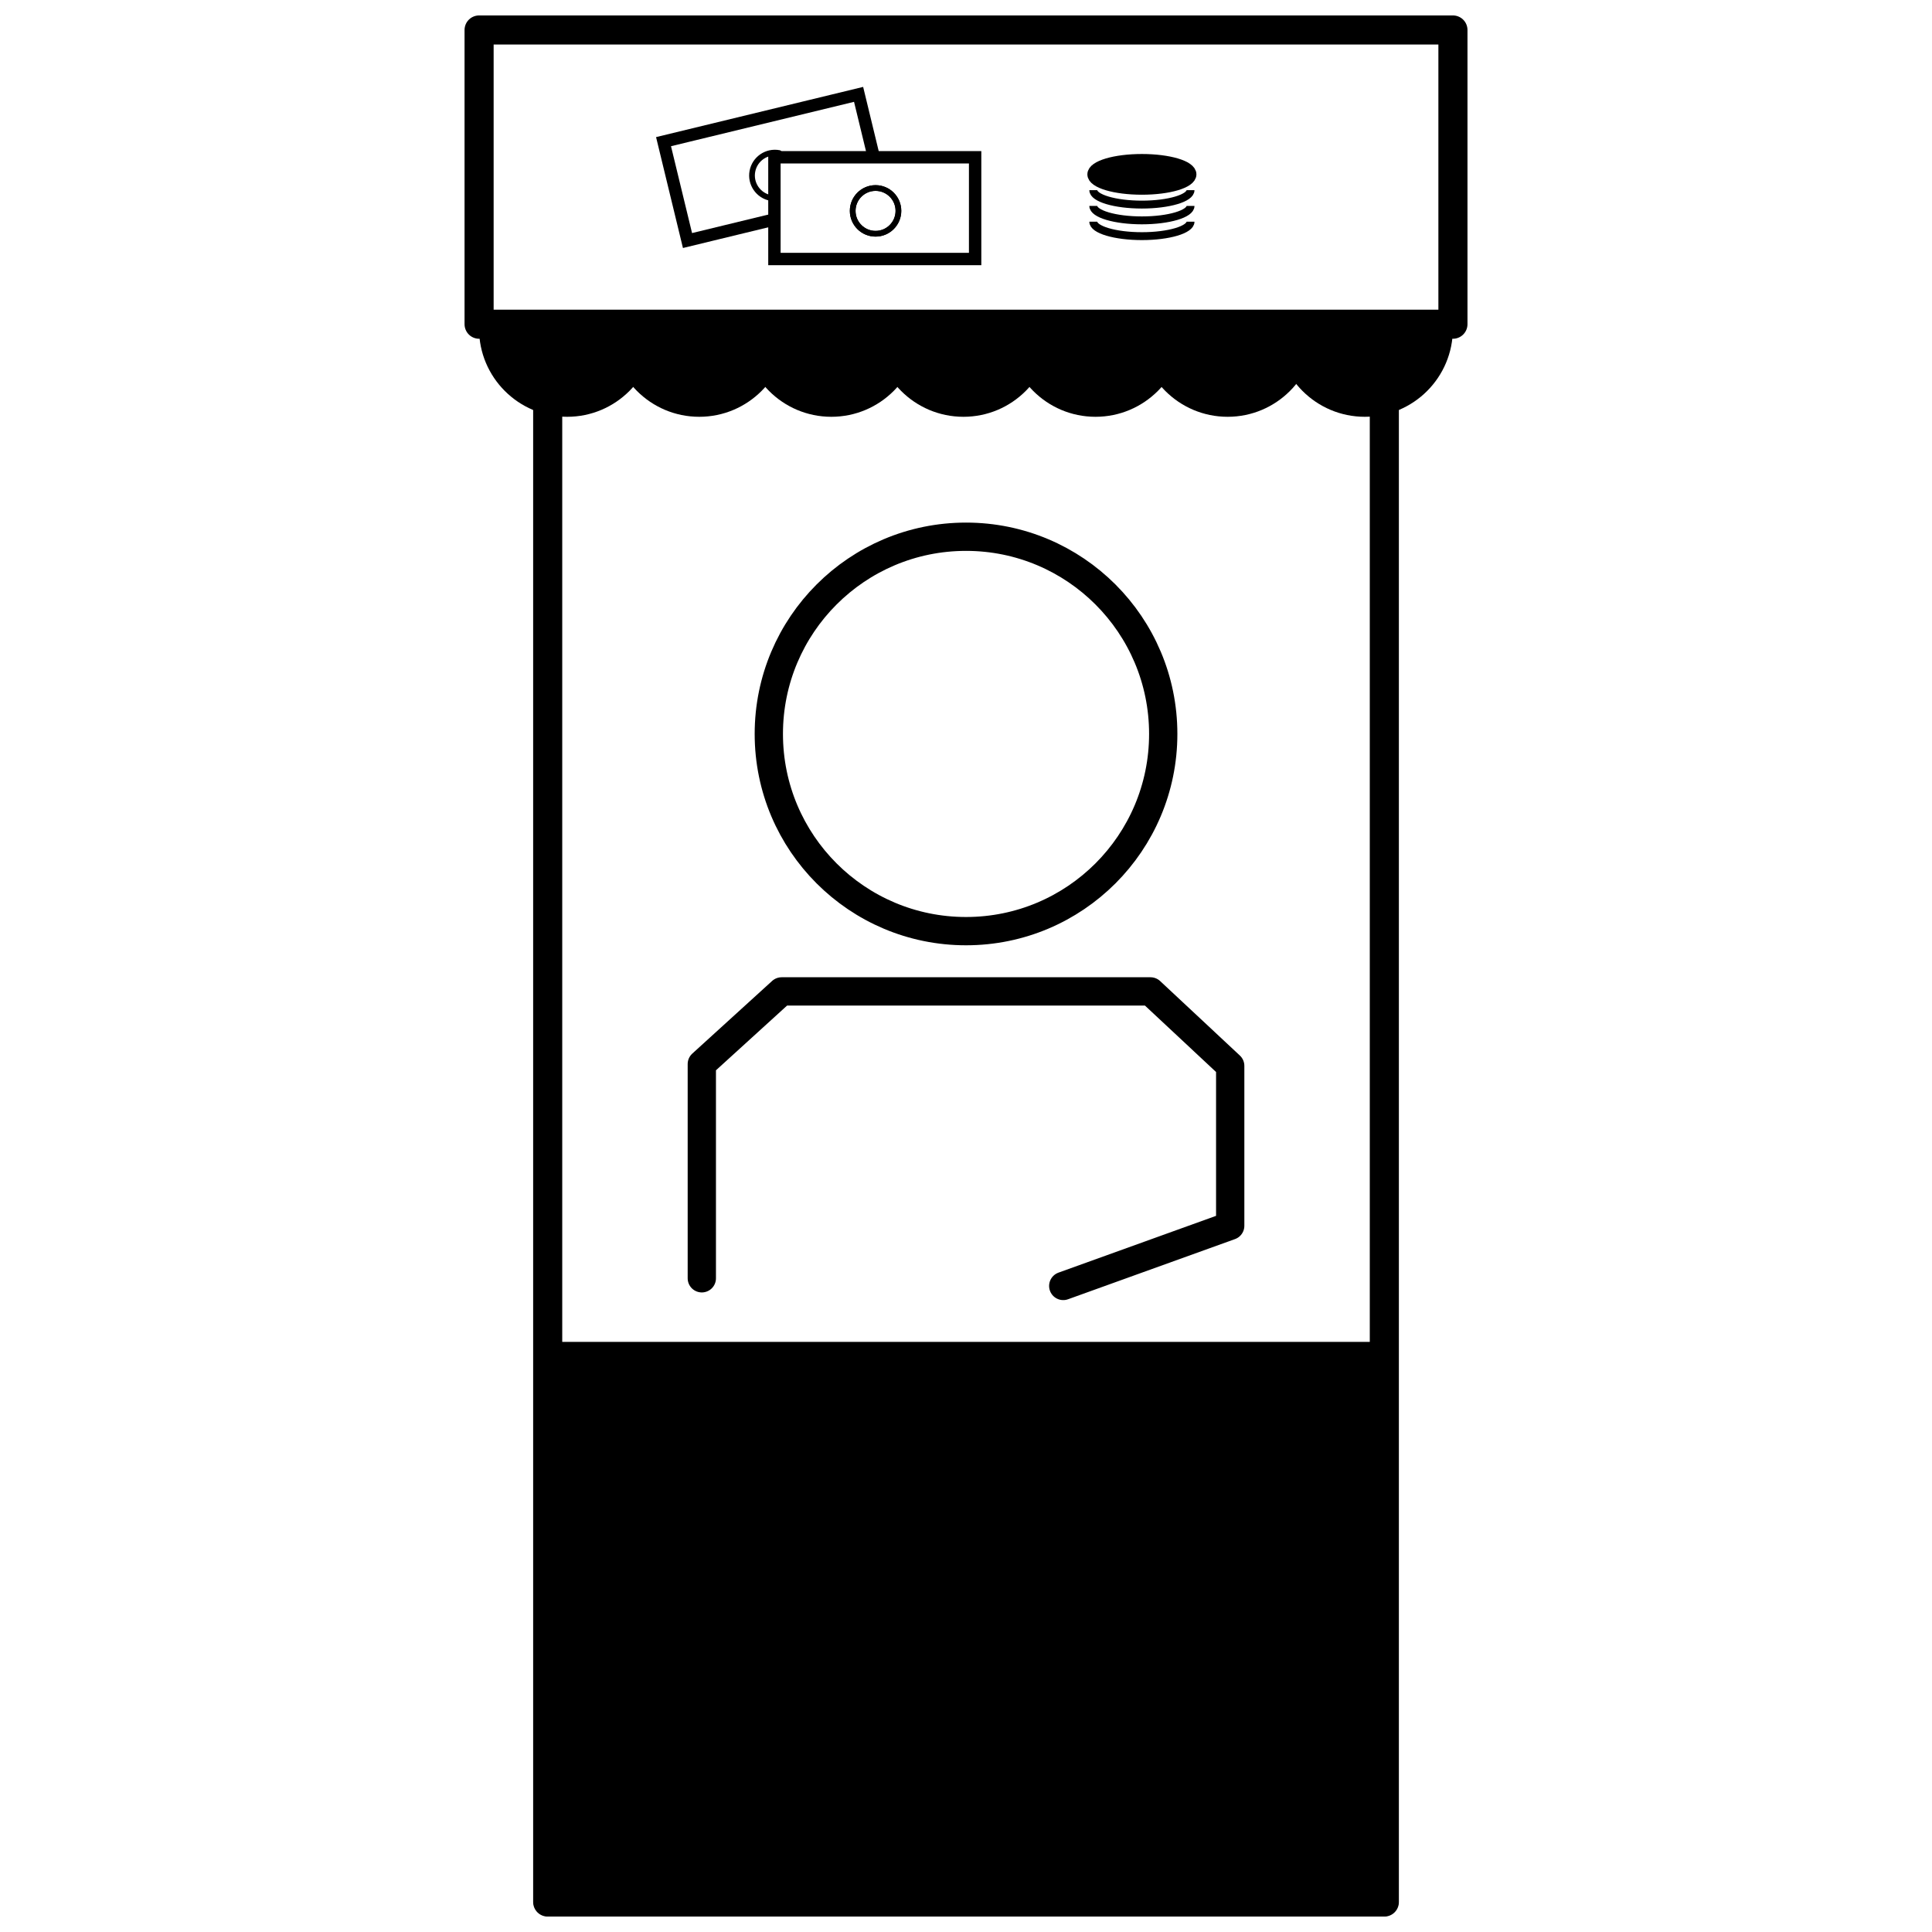 <?xml version="1.0" encoding="UTF-8"?>
<!-- Uploaded to: ICON Repo, www.iconrepo.com, Generator: ICON Repo Mixer Tools -->
<svg width="800px" height="800px" version="1.1" viewBox="144 144 512 512" xmlns="http://www.w3.org/2000/svg">
 <defs>
  <clipPath id="c">
   <path d="m285 499h230v152.9h-230z"/>
  </clipPath>
  <clipPath id="b">
   <path d="m285 226h230v425.9h-230z"/>
  </clipPath>
  <clipPath id="a">
   <path d="m267 148.09h266v85.906h-266z"/>
  </clipPath>
 </defs>
 <path transform="matrix(6.06 0 0 6.06 267.11 148.09)" d="m30.554 31.421c0 4.763-3.861 8.624-8.624 8.624-4.763 0-8.624-3.861-8.624-8.624 0-4.763 3.861-8.624 8.624-8.624 4.763 0 8.624 3.861 8.624 8.624" fill="none" stroke="#000000" stroke-width="1.237"/>
 <path transform="matrix(6.06 0 0 6.06 267.11 148.09)" d="m10.376 55.226v-9.369l3.491-3.177h16.13l3.486 3.256v6.994l-7.301 2.631" fill="none" stroke="#000000" stroke-linecap="round" stroke-linejoin="round" stroke-width="1.237"/>
 <path d="m289.14 503.34h221.71v144.7h-221.71z"/>
 <g clip-path="url(#c)">
  <path transform="matrix(6.06 0 0 6.06 267.11 148.09)" d="m3.636 58.624h36.587v23.879h-36.587zm0 0" fill="none" stroke="#000000" stroke-linecap="round" stroke-linejoin="round" stroke-width="1.232"/>
 </g>
 <g clip-path="url(#b)">
  <path transform="matrix(6.06 0 0 6.06 267.11 148.09)" d="m3.636 13.636h36.587v68.867h-36.587zm0 0" fill="none" stroke="#000000" stroke-linecap="round" stroke-linejoin="round" stroke-width="1.272"/>
 </g>
 <g clip-path="url(#a)">
  <path transform="matrix(6.06 0 0 6.06 267.11 148.09)" d="m0.636 0.636h42.587v12.867h-42.587zm0 0" fill="none" stroke="#000000" stroke-linecap="round" stroke-linejoin="round" stroke-width="1.272"/>
 </g>
 <path d="m317.63 231.11c0 12.891-10.445 23.344-23.332 23.344-12.895 0-23.348-10.453-23.348-23.344"/>
 <path d="m352.65 231.11c0 12.891-10.453 23.344-23.344 23.344-12.879 0-23.336-10.453-23.336-23.344"/>
 <path d="m387.66 231.11c0 12.891-10.445 23.344-23.348 23.344-12.883 0-23.324-10.453-23.324-23.344"/>
 <path d="m422.64 231.11c0 12.891-10.418 23.344-23.312 23.344s-23.348-10.453-23.348-23.344"/>
 <path d="m457.68 231.11c0 12.891-10.465 23.344-23.355 23.344-12.891 0-23.332-10.453-23.332-23.344"/>
 <path d="m492.67 231.11c0 12.891-10.43 23.344-23.332 23.344-12.891 0-23.355-10.453-23.355-23.344"/>
 <path d="m529.03 231.11c0 12.891-10.43 23.344-23.332 23.344-12.891 0-23.355-10.453-23.355-23.344"/>
 <path transform="matrix(6.06 0 0 6.06 267.11 148.09)" d="m31.747 6.95c0 0.349-0.952 0.632-2.126 0.632-1.175 0-2.126-0.283-2.126-0.632 0-0.349 0.951-0.632 2.126-0.632 1.174 0 2.126 0.283 2.126 0.632" stroke="#000000" stroke-width=".517"/>
 <path transform="matrix(6.06 0 0 6.06 267.11 148.09)" d="m31.748 7.64c0 0.349-0.952 0.632-2.127 0.632s-2.126-0.283-2.126-0.632" fill="none" stroke="#000000" stroke-width=".345"/>
 <path transform="matrix(6.06 0 0 6.06 267.11 148.09)" d="m31.748 8.33c0 0.349-0.952 0.632-2.127 0.632s-2.126-0.283-2.126-0.632" fill="none" stroke="#000000" stroke-width=".345"/>
 <path transform="matrix(6.06 0 0 6.06 267.11 148.09)" d="m31.748 9.02c0 0.349-0.952 0.632-2.127 0.632s-2.126-0.283-2.126-0.632" fill="none" stroke="#000000" stroke-width=".345"/>
 <path transform="matrix(6.06 0 0 6.06 267.11 148.09)" d="m13.551 6.203h8.777v4.449h-8.777z" fill="none" stroke="#000000" stroke-width=".541"/>
 <path transform="matrix(6.06 0 0 6.06 267.11 148.09)" d="m13.529 8.927-3.779 0.917-1.048-4.324 8.53-2.068 0.644 2.657" fill="none" stroke="#000000" stroke-width=".541"/>
 <path transform="matrix(6.06 0 0 6.06 267.11 148.09)" d="m18.974 8.547c0 0.552-0.448 1-1 1-0.552 0-1-0.447-1-1s0.448-1 1-1c0.552 0 1 0.447 1 1" fill="none" stroke="#000000" stroke-width=".25"/>
 <path transform="matrix(6.06 0 0 6.06 267.11 148.09)" d="m18.974 8.547c0 0.552-0.448 1-1 1-0.552 0-1-0.447-1-1s0.448-1 1-1c0.552 0 1 0.447 1 1" fill="none" stroke="#000000" stroke-width=".25"/>
 <path transform="matrix(6.06 0 0 6.06 267.11 148.09)" d="m13.386 7.982c-0.542-0.102-0.9-0.625-0.798-1.167 0.103-0.543 0.625-0.901 1.168-0.799" fill="none" stroke="#000000" stroke-linecap="round" stroke-width=".25"/>
</svg>